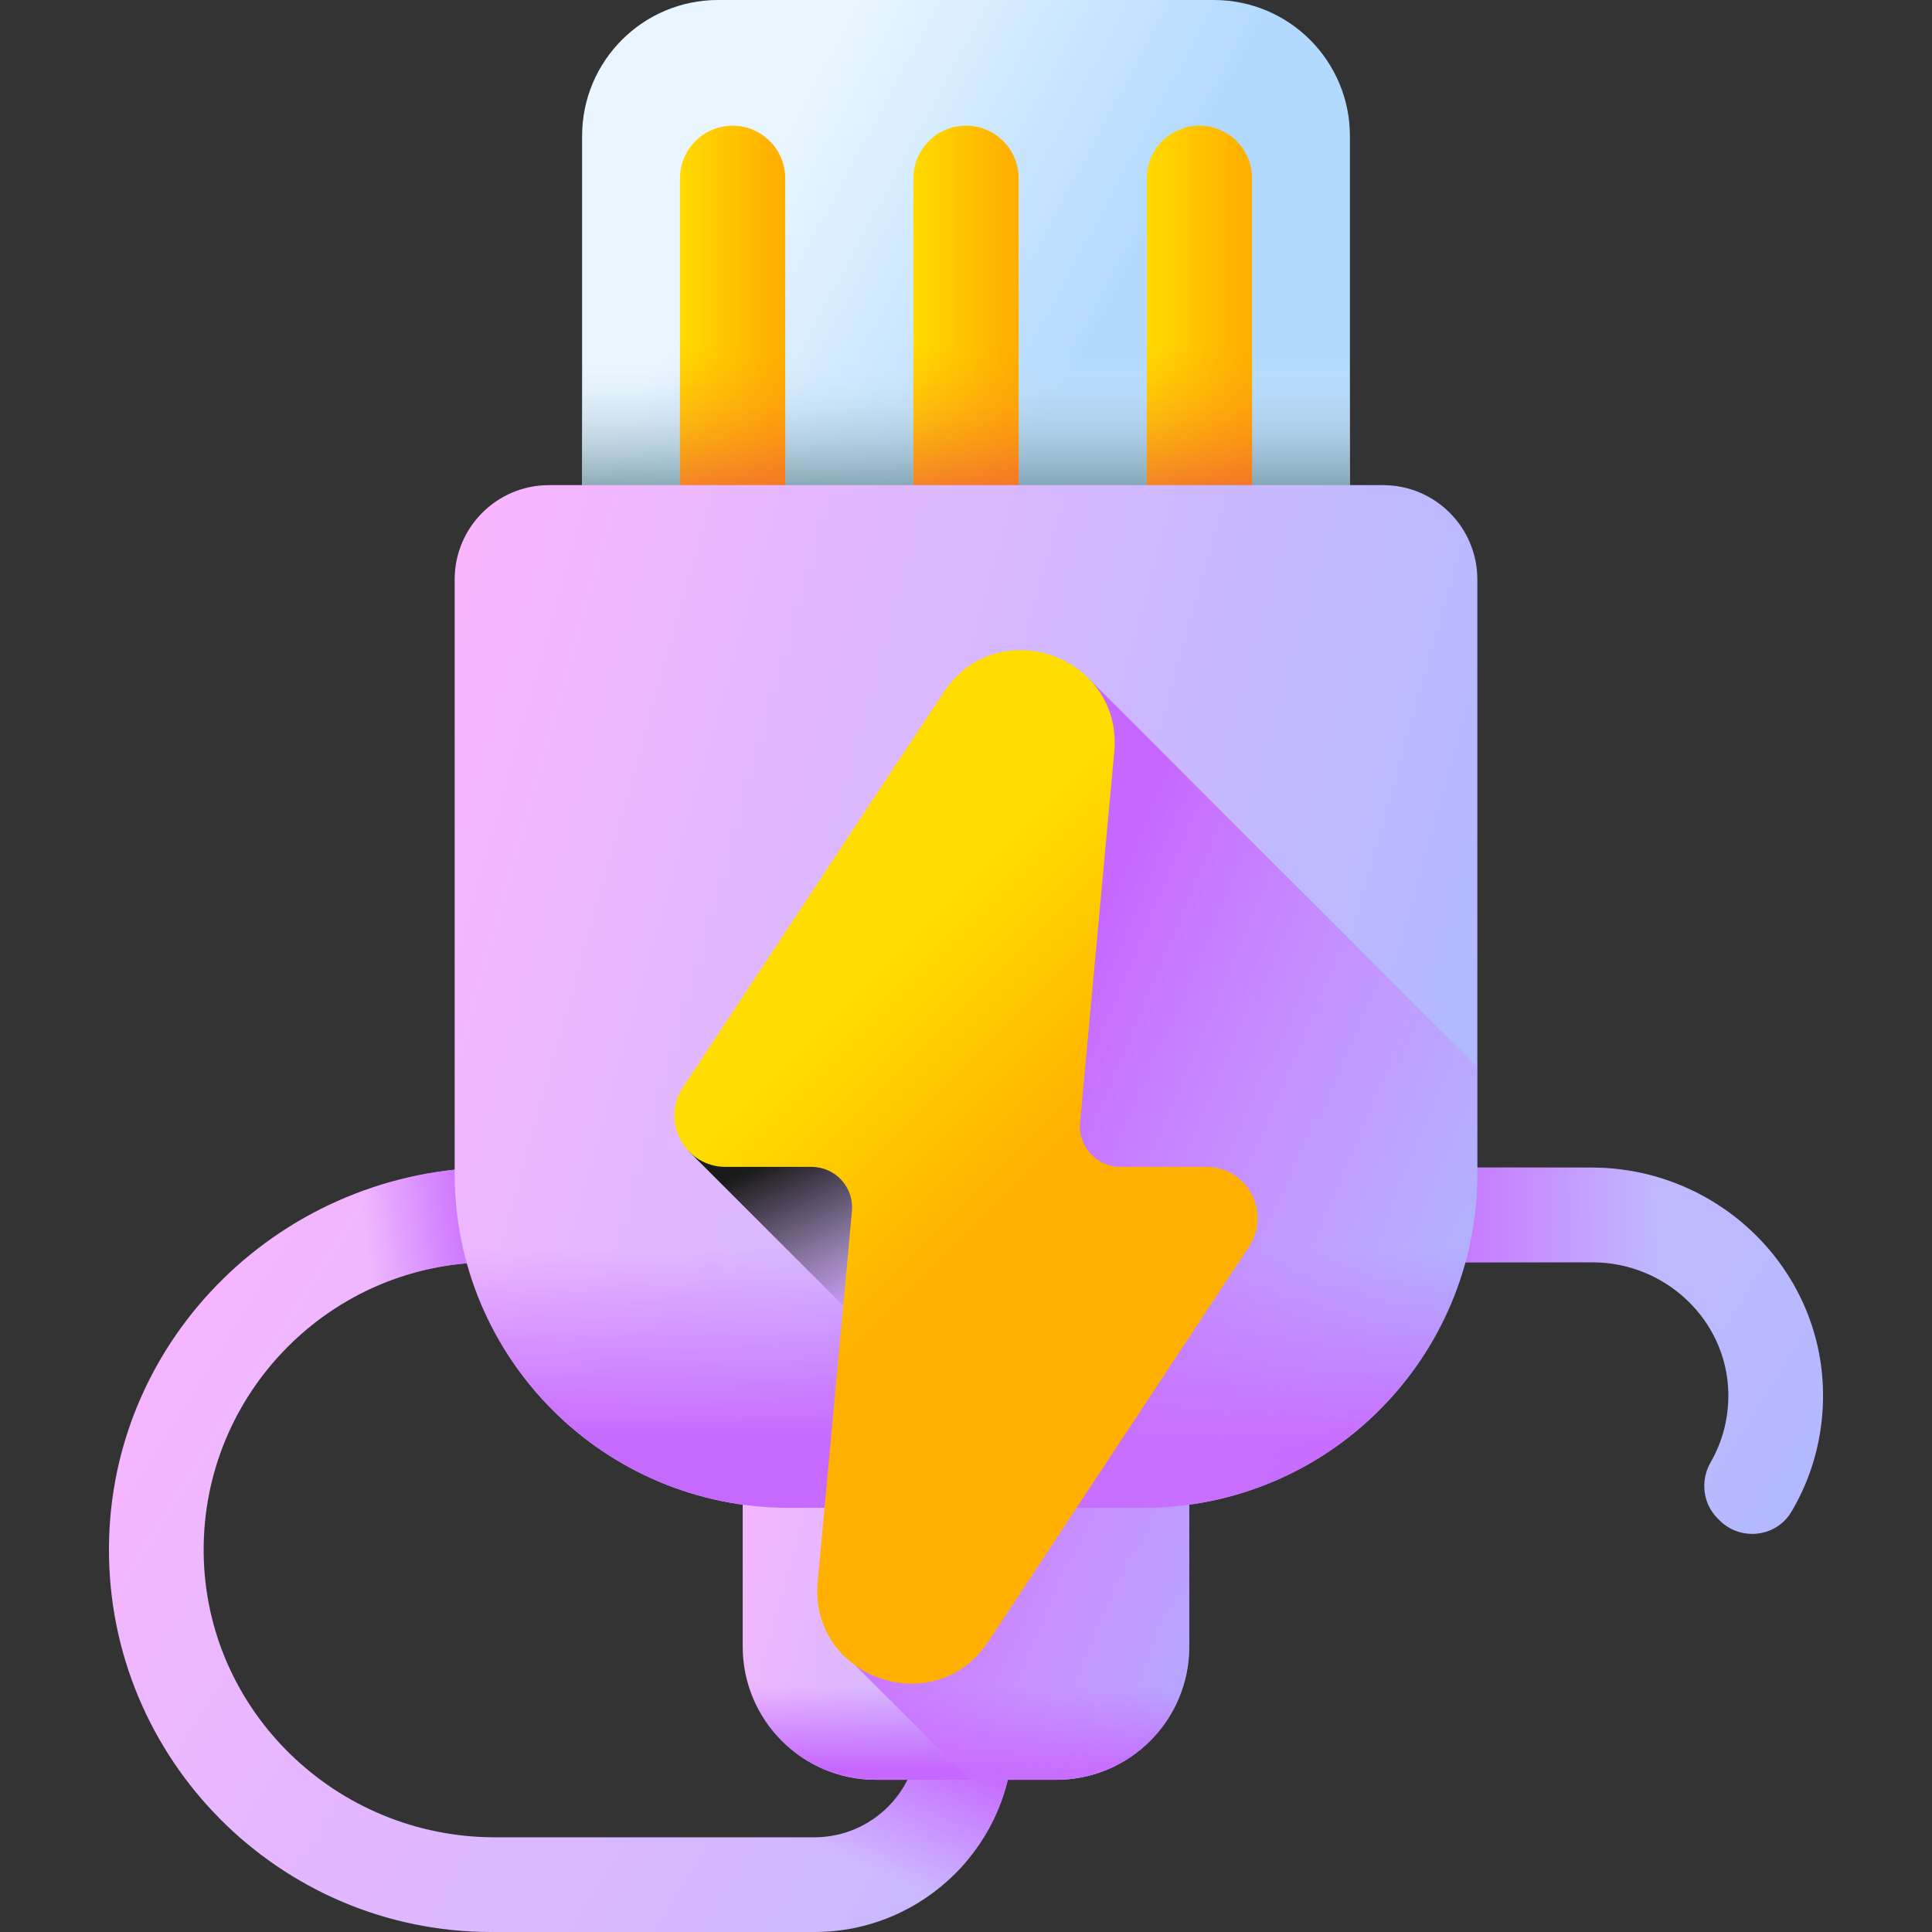 <svg width="48" height="48" viewBox="0 0 48 48" fill="none" xmlns="http://www.w3.org/2000/svg">
<rect x="0" y="0" width="48" height="48" fill="#333333" stroke="none"/>
<g clip-path="url(#clip0_826_58324)">
<path d="M12.203 48H20.234C22.964 48 25.176 45.787 25.176 43.058V34.345C25.176 33.697 24.67 33.141 24.022 33.13C23.362 33.118 22.823 33.649 22.823 34.306V43.058C22.823 44.488 21.664 45.647 20.234 45.647H12.294C8.361 45.647 5.098 42.507 5.06 38.574C5.022 34.603 8.241 31.361 12.203 31.361H39.559C41.376 31.361 42.906 32.796 42.94 34.613C42.951 35.224 42.798 35.812 42.502 36.326C42.24 36.782 42.302 37.354 42.674 37.725L42.721 37.772C43.245 38.297 44.13 38.196 44.508 37.558C45.031 36.676 45.305 35.663 45.293 34.609C45.257 31.491 42.661 29.008 39.543 29.008H12.307C7.067 29.008 2.737 33.208 2.707 38.448C2.677 43.71 6.948 48 12.203 48Z" fill="url(#paint0_linear_826_58324)"/>
<path d="M12.307 29.008C9.974 29.008 7.822 29.841 6.149 31.227V34.72C7.413 32.704 9.653 31.361 12.203 31.361H15.969V29.008H12.307Z" fill="url(#paint1_linear_826_58324)"/>
<path d="M22.823 39.266V43.058C22.823 44.488 21.664 45.647 20.234 45.647H13.421V48H20.234C22.964 48 25.176 45.787 25.176 43.058V39.266H22.823Z" fill="url(#paint2_linear_826_58324)"/>
<path d="M39.543 29.008H34.071V31.361H39.559C41.376 31.361 42.906 32.796 42.94 34.613C42.951 35.224 42.798 35.812 42.502 36.326C42.24 36.782 42.302 37.354 42.674 37.725L42.72 37.772C43.245 38.297 44.13 38.196 44.508 37.558C45.031 36.676 45.305 35.663 45.293 34.609C45.257 31.491 42.661 29.008 39.543 29.008Z" fill="url(#paint3_linear_826_58324)"/>
<path d="M26.237 44.219H21.763C19.934 44.219 18.452 42.736 18.452 40.908V33.122H29.548V40.908C29.548 42.736 28.066 44.219 26.237 44.219Z" fill="url(#paint4_linear_826_58324)"/>
<path d="M18.452 40.635V40.908C18.452 42.736 19.934 44.219 21.763 44.219H26.237C28.066 44.219 29.548 42.736 29.548 40.908V40.635H18.452Z" fill="url(#paint5_linear_826_58324)"/>
<path d="M33.538 17.96H14.462V3.379C14.462 1.513 15.975 0 17.841 0H30.159C32.025 0 33.538 1.513 33.538 3.379V17.96H33.538Z" fill="url(#paint6_linear_826_58324)"/>
<path d="M14.462 5.568H33.538V17.96H14.462V5.568Z" fill="url(#paint7_linear_826_58324)"/>
<path d="M19.509 4.431V17.961H16.893V4.431C16.893 3.708 17.479 3.123 18.201 3.123C18.923 3.123 19.509 3.708 19.509 4.431Z" fill="url(#paint8_linear_826_58324)"/>
<path d="M25.308 4.431V17.961H22.692V4.431C22.692 3.708 23.278 3.123 24 3.123C24.722 3.123 25.308 3.708 25.308 4.431Z" fill="url(#paint9_linear_826_58324)"/>
<path d="M31.107 4.431V17.961H28.491V4.431C28.491 3.708 29.077 3.123 29.8 3.123C30.522 3.123 31.107 3.708 31.107 4.431Z" fill="url(#paint10_linear_826_58324)"/>
<path d="M16.893 5.568H19.509V17.961H16.893V5.568Z" fill="url(#paint11_linear_826_58324)"/>
<path d="M22.692 5.568H25.308V17.961H22.692V5.568Z" fill="url(#paint12_linear_826_58324)"/>
<path d="M28.491 5.568H31.107V17.961H28.491V5.568Z" fill="url(#paint13_linear_826_58324)"/>
<path d="M28.404 37.461H19.596C15.012 37.461 11.296 33.745 11.296 29.162V14.396C11.296 13.102 12.345 12.053 13.638 12.053H34.362C35.655 12.053 36.704 13.102 36.704 14.396V29.161C36.704 33.745 32.988 37.461 28.404 37.461Z" fill="url(#paint14_linear_826_58324)"/>
<path d="M11.296 24.757V29.162C11.296 33.745 15.012 37.461 19.596 37.461H28.404C32.988 37.461 36.704 33.745 36.704 29.162V24.757H11.296Z" fill="url(#paint15_linear_826_58324)"/>
<path d="M21.361 32.851L17.102 28.592H21.361V32.851Z" fill="url(#paint16_linear_826_58324)"/>
<path d="M29.548 37.382C33.59 36.825 36.704 33.357 36.704 29.162V26.513L27.056 16.866H24.721V35.639L21.257 41.383L24.093 44.219H26.237C28.066 44.219 29.548 42.736 29.548 40.908L29.548 37.382Z" fill="url(#paint17_linear_826_58324)"/>
<path d="M29.971 28.991H27.837C27.244 28.991 26.78 28.482 26.834 27.891L27.683 18.688C27.905 16.289 24.771 15.189 23.444 17.2L16.966 27.016C16.407 27.863 17.014 28.991 18.029 28.991H20.163C20.756 28.991 21.22 29.5 21.166 30.091L20.316 39.294C20.095 41.693 23.229 42.793 24.556 40.782L31.034 30.966C31.593 30.12 30.986 28.991 29.971 28.991Z" fill="url(#paint18_linear_826_58324)"/>
</g>
<defs>
<linearGradient id="paint0_linear_826_58324" x1="2.707" y1="29.008" x2="41.504" y2="53.507" gradientUnits="userSpaceOnUse">
<stop stop-color="#FBB6FF"/>
<stop offset="1" stop-color="#A9BAFF"/>
</linearGradient>
<linearGradient id="paint1_linear_826_58324" x1="9.229" y1="31.826" x2="12.241" y2="31.449" gradientUnits="userSpaceOnUse">
<stop stop-color="#C668FF" stop-opacity="0"/>
<stop offset="0.238" stop-color="#C668FF" stop-opacity="0.238"/>
<stop offset="0.52" stop-color="#C668FF" stop-opacity="0.52"/>
<stop offset="0.823" stop-color="#C668FF" stop-opacity="0.823"/>
<stop offset="1" stop-color="#C668FF"/>
</linearGradient>
<linearGradient id="paint2_linear_826_58324" x1="19.119" y1="45.282" x2="20.531" y2="42.114" gradientUnits="userSpaceOnUse">
<stop stop-color="#C668FF" stop-opacity="0"/>
<stop offset="0.238" stop-color="#C668FF" stop-opacity="0.238"/>
<stop offset="0.52" stop-color="#C668FF" stop-opacity="0.52"/>
<stop offset="0.823" stop-color="#C668FF" stop-opacity="0.823"/>
<stop offset="1" stop-color="#C668FF"/>
</linearGradient>
<linearGradient id="paint3_linear_826_58324" x1="41.224" y1="33.558" x2="35.08" y2="33.558" gradientUnits="userSpaceOnUse">
<stop stop-color="#C668FF" stop-opacity="0"/>
<stop offset="0.238" stop-color="#C668FF" stop-opacity="0.238"/>
<stop offset="0.52" stop-color="#C668FF" stop-opacity="0.52"/>
<stop offset="0.823" stop-color="#C668FF" stop-opacity="0.823"/>
<stop offset="1" stop-color="#C668FF"/>
</linearGradient>
<linearGradient id="paint4_linear_826_58324" x1="18.452" y1="33.122" x2="31.553" y2="36.812" gradientUnits="userSpaceOnUse">
<stop stop-color="#FBB6FF"/>
<stop offset="1" stop-color="#A9BAFF"/>
</linearGradient>
<linearGradient id="paint5_linear_826_58324" x1="24" y1="41.902" x2="24" y2="43.958" gradientUnits="userSpaceOnUse">
<stop stop-color="#C668FF" stop-opacity="0"/>
<stop offset="1" stop-color="#C668FF"/>
</linearGradient>
<linearGradient id="paint6_linear_826_58324" x1="17.718" y1="6.277" x2="25.875" y2="10.669" gradientUnits="userSpaceOnUse">
<stop stop-color="#EAF6FF"/>
<stop offset="1" stop-color="#B3DAFE"/>
</linearGradient>
<linearGradient id="paint7_linear_826_58324" x1="24" y1="8.925" x2="24" y2="12.694" gradientUnits="userSpaceOnUse">
<stop stop-color="#D8ECFE" stop-opacity="0"/>
<stop offset="1" stop-color="#678D98"/>
</linearGradient>
<linearGradient id="paint8_linear_826_58324" x1="16.736" y1="10.542" x2="19.25" y2="10.542" gradientUnits="userSpaceOnUse">
<stop stop-color="#FFDD00"/>
<stop offset="1" stop-color="#FFB000"/>
</linearGradient>
<linearGradient id="paint9_linear_826_58324" x1="22.535" y1="10.542" x2="25.049" y2="10.542" gradientUnits="userSpaceOnUse">
<stop stop-color="#FFDD00"/>
<stop offset="1" stop-color="#FFB000"/>
</linearGradient>
<linearGradient id="paint10_linear_826_58324" x1="28.335" y1="10.542" x2="30.848" y2="10.542" gradientUnits="userSpaceOnUse">
<stop stop-color="#FFDD00"/>
<stop offset="1" stop-color="#FFB000"/>
</linearGradient>
<linearGradient id="paint11_linear_826_58324" x1="18.201" y1="8.533" x2="18.201" y2="13.475" gradientUnits="userSpaceOnUse">
<stop stop-color="#FEA613" stop-opacity="0"/>
<stop offset="1" stop-color="#E94444"/>
</linearGradient>
<linearGradient id="paint12_linear_826_58324" x1="24" y1="8.533" x2="24" y2="13.475" gradientUnits="userSpaceOnUse">
<stop stop-color="#FEA613" stop-opacity="0"/>
<stop offset="1" stop-color="#E94444"/>
</linearGradient>
<linearGradient id="paint13_linear_826_58324" x1="29.799" y1="8.533" x2="29.799" y2="13.475" gradientUnits="userSpaceOnUse">
<stop stop-color="#FEA613" stop-opacity="0"/>
<stop offset="1" stop-color="#E94444"/>
</linearGradient>
<linearGradient id="paint14_linear_826_58324" x1="11.296" y1="12.053" x2="41.294" y2="20.502" gradientUnits="userSpaceOnUse">
<stop stop-color="#FBB6FF"/>
<stop offset="1" stop-color="#A9BAFF"/>
</linearGradient>
<linearGradient id="paint15_linear_826_58324" x1="24" y1="31.046" x2="24" y2="35.854" gradientUnits="userSpaceOnUse">
<stop stop-color="#C669FF" stop-opacity="0"/>
<stop offset="1" stop-color="#C669FF"/>
</linearGradient>
<linearGradient id="paint16_linear_826_58324" x1="21.186" y1="32.598" x2="19.303" y2="28.739" gradientUnits="userSpaceOnUse">
<stop stop-color="#1A1A1A" stop-opacity="0"/>
<stop offset="1" stop-color="#1A1A1A"/>
</linearGradient>
<linearGradient id="paint17_linear_826_58324" x1="36.819" y1="35.265" x2="24.27" y2="29.994" gradientUnits="userSpaceOnUse">
<stop stop-color="#CF81FF" stop-opacity="0"/>
<stop offset="1" stop-color="#C668FF"/>
</linearGradient>
<linearGradient id="paint18_linear_826_58324" x1="20.421" y1="25.412" x2="24.974" y2="29.965" gradientUnits="userSpaceOnUse">
<stop stop-color="#FFDD00"/>
<stop offset="1" stop-color="#FFB000"/>
</linearGradient>
<clipPath id="clip0_826_58324">
<rect width="48" height="48" fill="white"/>
</clipPath>
</defs>
</svg>

